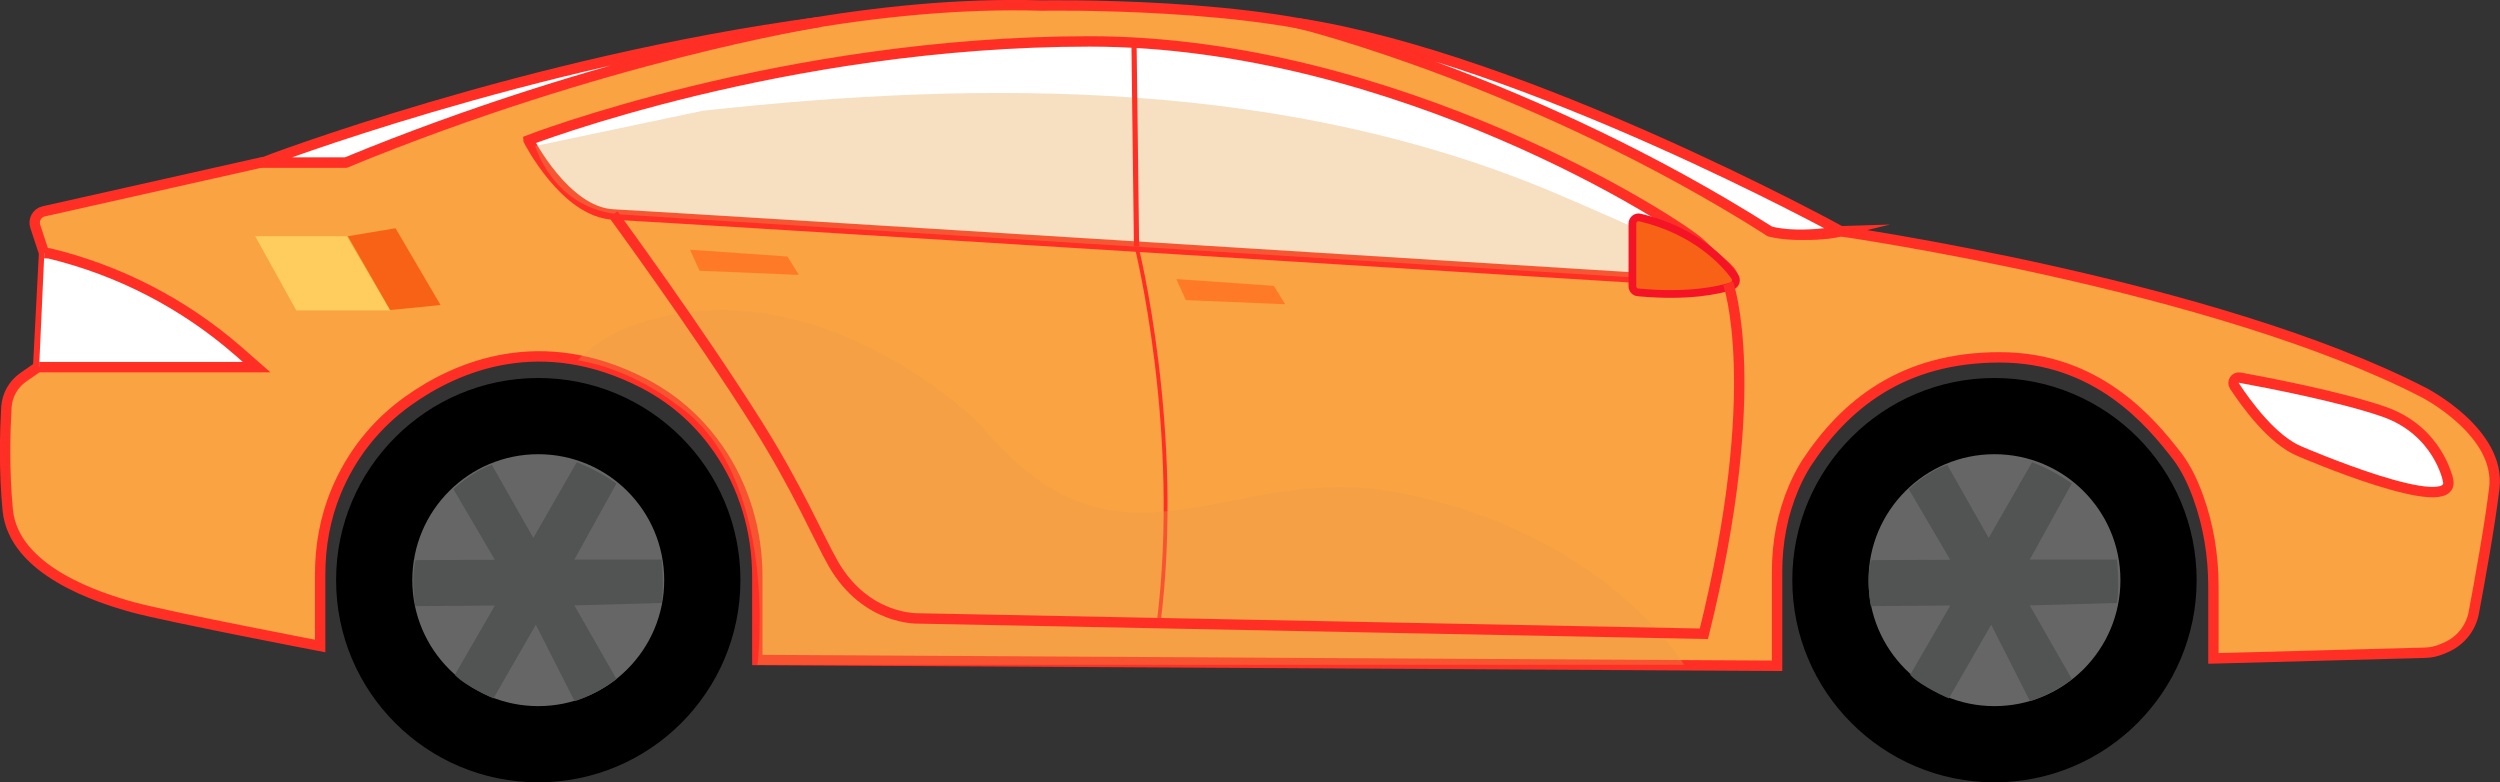 <?xml version="1.0" encoding="UTF-8"?><svg xmlns="http://www.w3.org/2000/svg" viewBox="0 0 207.01 64.78"><rect x="0" y="0" width="207.01" height="64.78" fill="#333333" stroke="none"/><defs><style>.cls-1,.cls-2{fill:#f76217;}.cls-3{fill:#ffcc5e;}.cls-4{fill:#ff7a26;}.cls-5{fill:#666;}.cls-6,.cls-7{fill:#525353;}.cls-8,.cls-9,.cls-10,.cls-11{fill:none;}.cls-8,.cls-9,.cls-10,.cls-11,.cls-12,.cls-13,.cls-2{stroke-miterlimit:10;}.cls-8,.cls-9,.cls-10,.cls-12,.cls-13{stroke:#ff2f26;}.cls-8,.cls-12,.cls-13{stroke-width:.86px;}.cls-9{stroke-width:.43px;}.cls-10,.cls-11{stroke-width:.32px;}.cls-11{stroke:#000;}.cls-7,.cls-14,.cls-15{mix-blend-mode:multiply;}.cls-14{fill:#f09d47;}.cls-14,.cls-15{opacity:.34;}.cls-15{fill:#e9a34a;}.cls-12{fill:#fff;}.cls-13{fill:#f9a343;}.cls-16{isolation:isolate;}.cls-2{stroke:#f51426;stroke-width:.64px;}</style></defs><g class="cls-16"><g id="Isolation_Mode"><g><g><line class="cls-11" x1="206.58" y1="13.46" x2="206.58" y2="13.46"/><path class="cls-13" d="m152.43,19.15s31,4.44,48.28,13.36c0,0,6.39,3.27,5.83,7.91-.38,3.14-1.21,7.7-1.7,10.31-.24,1.29-1.11,2.36-2.32,2.88l-.3.13c-.45.19-.94.3-1.43.31l-17.51.47v-5.95c0-2.52-.4-5.04-1.26-7.41-.43-1.2-1-2.41-1.71-3.34-2.23-2.91-6.68-8.23-14.72-8.23s-12.81,3.9-16.02,8.78c-.41.65-.76,1.34-1.05,2.02-.93,2.18-1.37,4.54-1.37,6.91v7.83l-84.44-.48v-6.91c0-3.75-1.08-7.45-3.22-10.54-1.39-2.01-3.38-4.01-6.19-5.46-8.45-4.37-15.43-1.46-19.51,1.46-2.68,1.91-4.72,4.49-5.98,7.55-.89,2.16-1.3,4.48-1.3,6.81v5.93s-12.67-2.43-15.48-3.2S1.13,47.28.64,42.23c-.32-3.31-.22-6.62-.11-8.51.06-.99.57-1.9,1.38-2.47l1.25-.87.49-9.42-.73-2.22c-.18-.54.15-1.12.7-1.24l18.12-4.07h6.9S59.25-.34,86.27.46c0,0,18.35-.34,27.4,3.06,0,0,19.75,6.64,32.88,15.63,0,0,3.41.61,5.89,0Z"/><path class="cls-12" d="m43.77,11.62s3.02,5.94,7.01,6.14,85.06,5.26,92.31,5.71c.28.02.5-.25.43-.52-.17-.69-1.01-1.09-2.65-2.71-1.87-1.83-25.31-16.81-50.64-16.81s-46.46,8.18-46.46,8.18Z"/><path class="cls-12" d="m107.64,1.95s19.29,4.77,38.9,17.2c0,0,1.83.65,5.89,0,0,0-26.09-14.32-44.79-17.2Z"/><path class="cls-12" d="m67.8,1.83s-17.77,2.82-39.16,11.63h-6.9S43.62,5.08,67.8,1.83Z"/><path class="cls-10" d="m95.94,51.6c2-15.91-1.83-31.18-1.83-31.18"/><path class="cls-12" d="m202.7,39.74s-.79-4.09-5.34-5.66c-3.6-1.24-9.55-2.38-11.89-2.81-.39-.07-.67.36-.45.69.98,1.49,3.16,4.5,5.43,5.42,0,0,12.98,5.6,12.26,2.36Z"/><path class="cls-15" d="m58.3,9.16c23.43-2.57,48.36-2.58,70.64,6.9,3.01,1.28,6.12,2.66,9.4,4.13l5.16,2.31-.39.96s-86.02-5.31-91.65-5.7-7.14-5.67-7.14-5.67l13.98-2.94Z"/><path class="cls-4" d="m57.15,20.71l.77,1.7s.01.01.02.01l8.17.34s.03-.02.02-.03l-.92-1.48s-.01,0-.02-.01l-8.02-.56s-.03.02-.02.03Z"/><path class="cls-4" d="m97.42,23.14l.77,1.7s.01.01.02.01l8.17.34s.03-.02.02-.03l-.92-1.48s-.01,0-.02-.01l-8.02-.56s-.03.02-.02.03Z"/><path class="cls-2" d="m135.64,24.21c4.16.39,6.67-.18,7.75-.52.33-.11.46-.51.26-.79-.85-1.15-3.23-3.8-7.85-4.89-.32-.08-.63.17-.63.5v5.19c0,.27.2.49.47.51Z"/><line class="cls-9" x1="94.11" y1="20.41" x2="93.9" y2="3.54"/><circle cx="44.57" cy="48.04" r="16.74"/><circle cx="165.15" cy="48.04" r="16.74"/><circle class="cls-5" cx="165.15" cy="48.04" r="10.43"/><circle class="cls-5" cx="44.57" cy="48.04" r="10.43"/><path class="cls-14" d="m52.64,26.85c-3.14,1.06-4.79,2.98-4.79,2.98,4.5.74,8.04,3.57,8.04,3.57,8.78,5.86,6.83,21.65,6.83,21.65h76.73s-6.54-11.06-23.89-14.3c-14.03-2.62-22.79,8.48-34.41-5.63,0,0-13.36-13.39-28.52-8.27Z"/><path class="cls-8" d="m143.1,23.47s3.06,8.52-2.01,29.01l-65.04-1.27s-4.33.18-7.04-4.51c-1.18-2.05-2.98-6.31-6.31-11.59-5.05-8-11.92-17.36-11.92-17.36"/><path class="cls-12" d="m3.67,20.96l.41.02c5.79,1.4,11.15,4.17,15.64,8.08l1.53,1.34H3.24"/><g><polygon class="cls-3" points="21.13 19.56 28.73 19.56 32.31 25.7 24.53 25.7 21.13 19.56"/><polygon class="cls-1" points="28.8 19.56 32.75 18.9 36.48 25.26 32.31 25.67 28.8 19.56"/></g></g><path class="cls-7" d="m40.97,46.34l-3.43-5.84s1.56-1.48,3.19-2.01l3.43,6.05,3.6-6.27s1.77.65,3.28,1.77l-3.48,6.3h7.22s.24,2.19,0,3.59l-7.22.2,3.49,6.1s-1.45,1.19-3.47,1.83l-3.21-6.33-3.51,6.1s-2.33-1-3.2-1.95l3.32-5.74-6.58.05s-.4-1.98,0-3.81l6.58-.03Z"/><circle class="cls-6" cx="44.16" cy="48.14" r="2.79"/><path class="cls-7" d="m161.48,46.34l-3.43-5.84s1.56-1.48,3.19-2.01l3.43,6.05,3.6-6.27s1.77.65,3.28,1.77l-3.48,6.3h7.22s.24,2.19,0,3.59l-7.22.2,3.49,6.1s-1.45,1.19-3.47,1.83l-3.21-6.33-3.51,6.1s-2.33-1-3.2-1.95l3.32-5.74-6.58.05s-.4-1.98,0-3.81l6.58-.03Z"/><circle class="cls-6" cx="164.67" cy="48.14" r="2.79"/></g></g></g></svg>